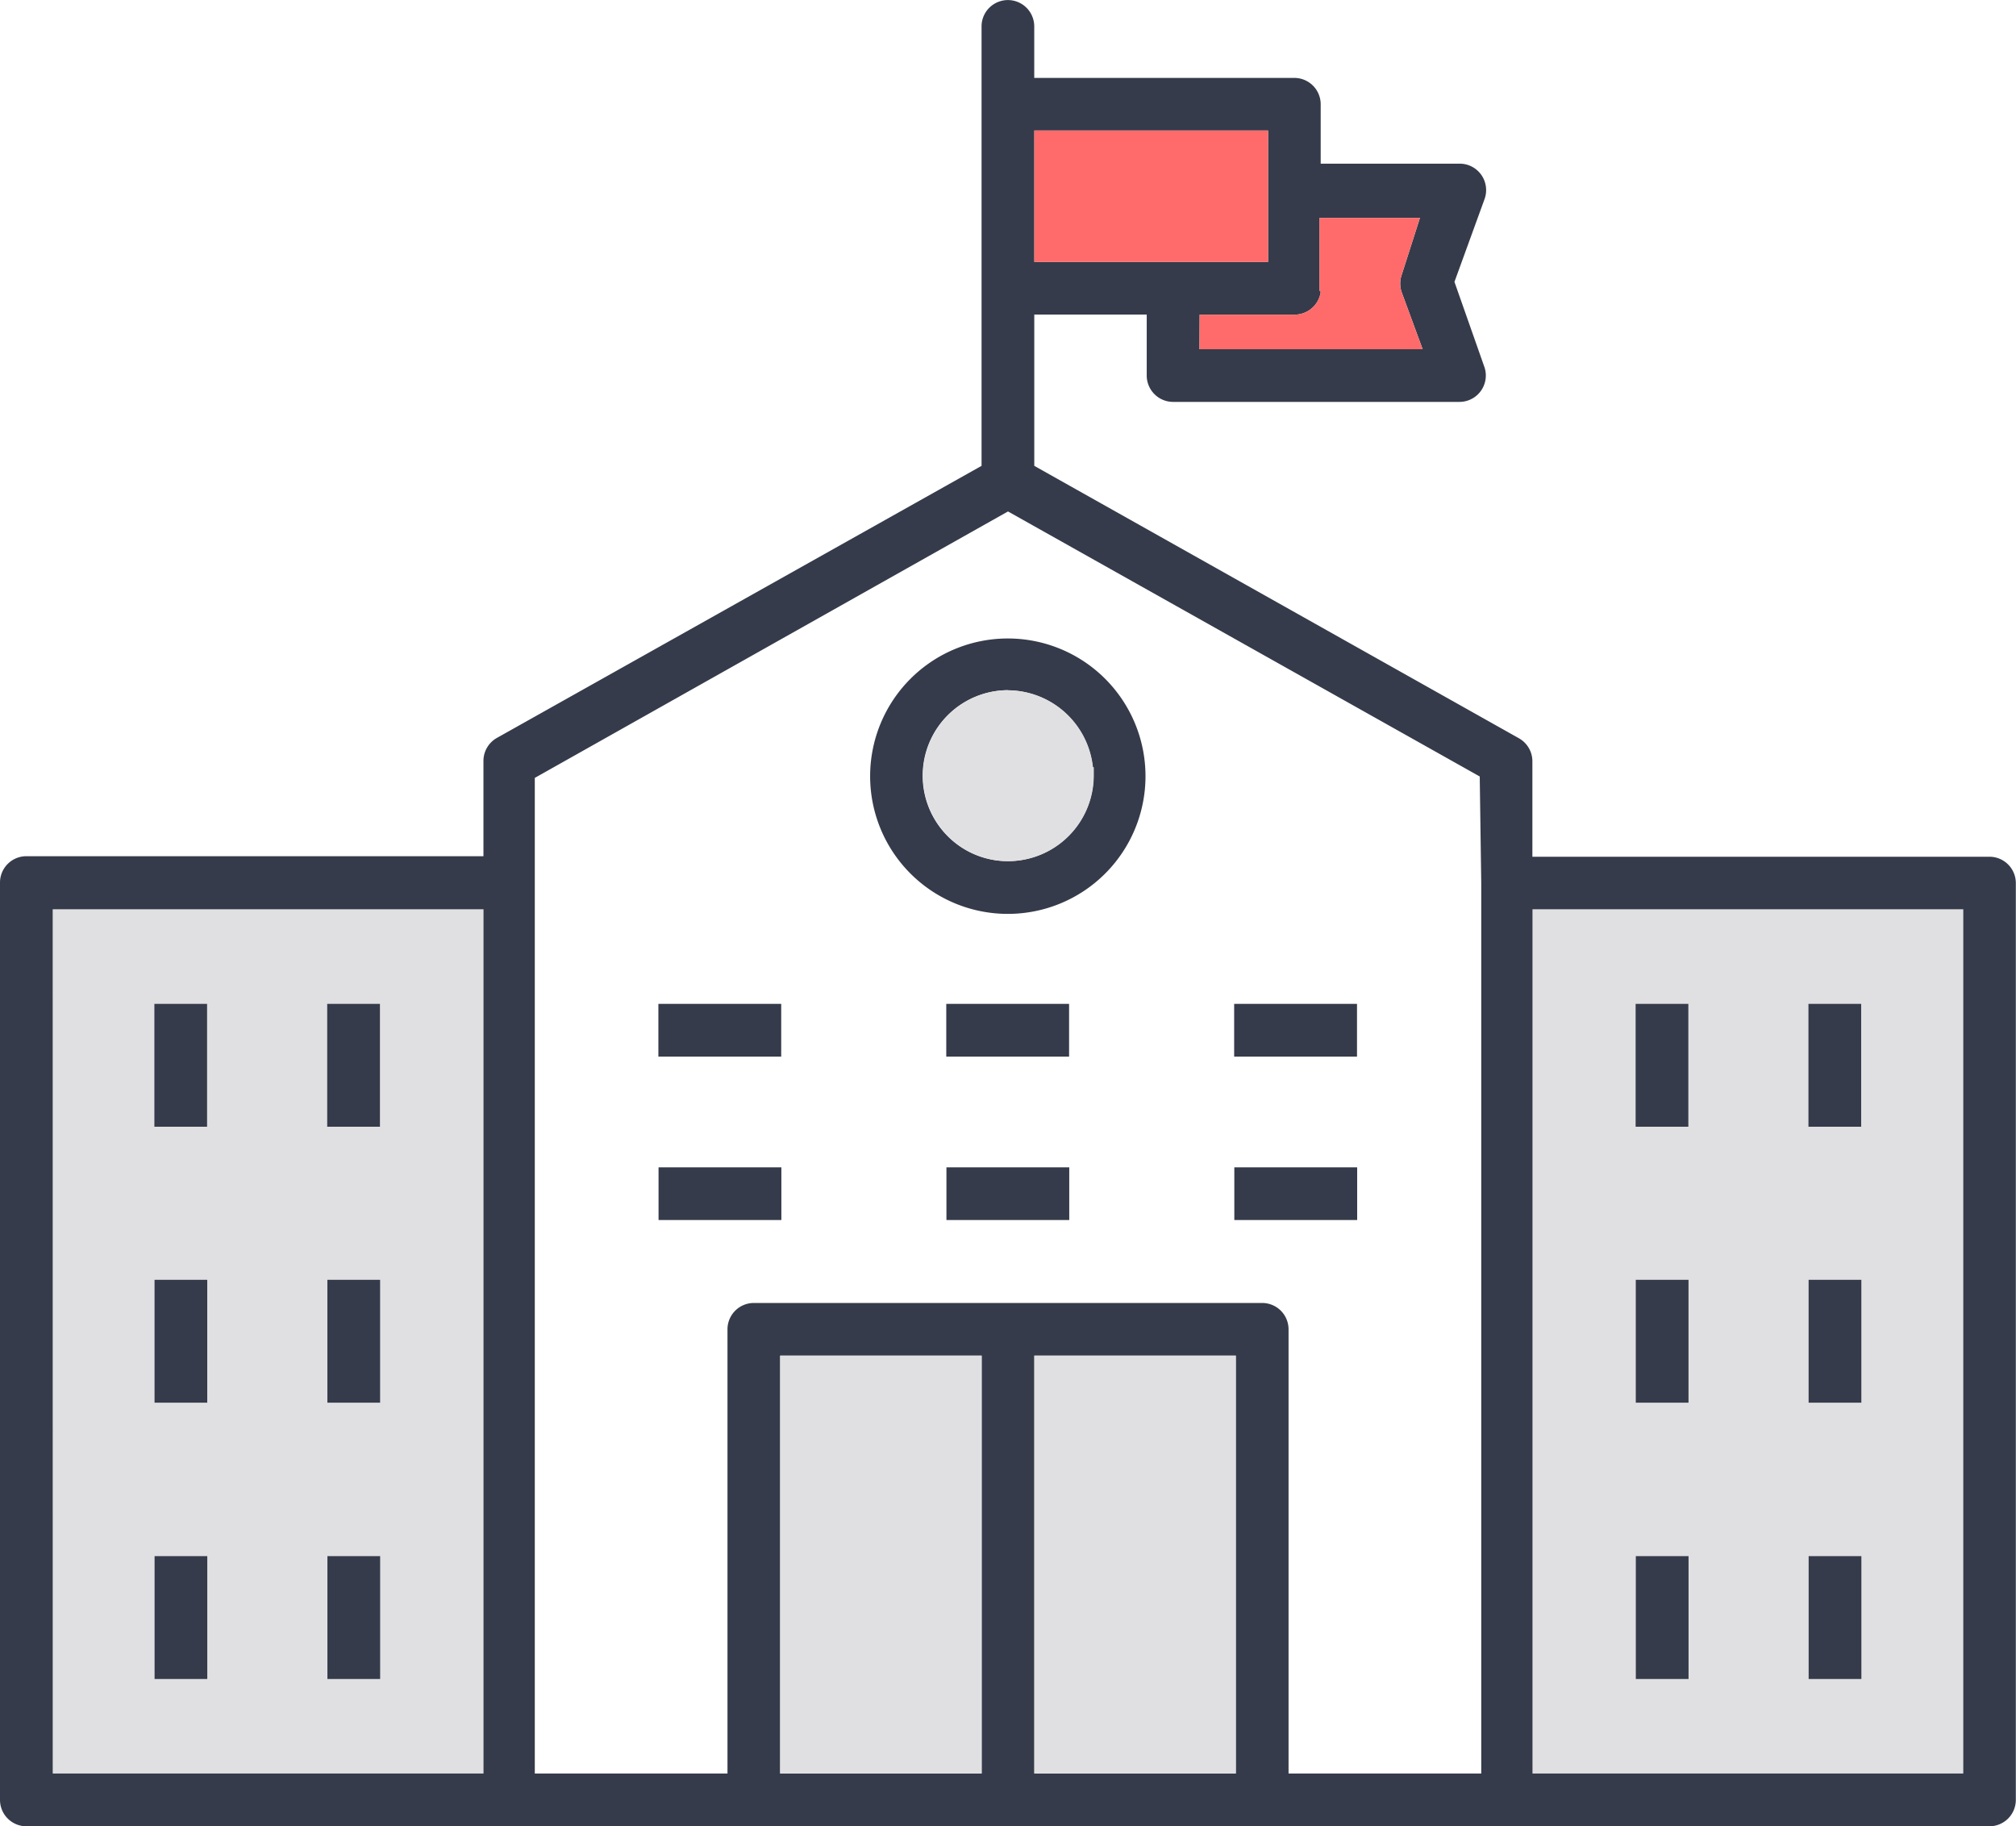 <?xml version="1.0" encoding="utf-8"?>
<svg xmlns="http://www.w3.org/2000/svg" width="60.224" height="54.547" viewBox="0 0 60.224 54.547">
  <g id="Group_38883" data-name="Group 38883" transform="translate(-198.633 -211.711)">
    <rect id="Rectangle_6009" data-name="Rectangle 6009" width="12.867" height="25.813" transform="translate(244.414 238.87)" fill="#e0e0e2"/>
    <rect id="Rectangle_6010" data-name="Rectangle 6010" width="12.867" height="25.813" transform="translate(200.208 238.87)" fill="#e0e0e2"/>
    <path id="Path_64614" data-name="Path 64614" d="M199.42,266.258a.788.788,0,0,1-.787-.788v-27.4a.787.787,0,0,1,.787-.786h13.655v-2.847a.788.788,0,0,1,.4-.685l14.48-8.127V212.5a.787.787,0,0,1,1.574,0v1.538h7.77a.788.788,0,0,1,.787.788V216.6h4.155a.765.765,0,0,1,.268.047.79.79,0,0,1,.473,1.008l-.9,2.475.889,2.527a.76.76,0,0,1,.048.27.788.788,0,0,1-.786.788h-8.557a.789.789,0,0,1-.787-.788v-1.821h-3.359v4.519l14.48,8.138a.788.788,0,0,1,.4.685V237.3h13.654a.788.788,0,0,1,.788.787V265.47a.789.789,0,0,1-.788.788Zm44.994-1.575h12.867V238.87H244.414Zm-8.076-14.055a.788.788,0,0,1,.788.787v13.268h5.756V238.072l-.045-3.169-14.092-7.916-14.136,7.958v29.737h5.756V251.415a.788.788,0,0,1,.788-.787Zm-6.806,14.055h6.018V252.2h-6.018Zm-7.592,0h6.018V252.2h-6.018Zm-21.731,0h12.867V238.87H200.208Zm34.256-42.541h6.667l-.622-1.69a.791.791,0,0,1,0-.544l.541-1.69h-3v2.171l.037.036a.789.789,0,0,1-.781.684h-2.837Zm-4.933-2.608h6.982v-3.925h-6.982Zm23.131,42.325V258.19h1.575v3.669Zm-5.163,0V258.19h1.575v3.669Zm-39.086,0V258.19h1.575v3.669Zm-5.163,0V258.19h1.574v3.669Zm49.411-8.253v-3.669h1.575v3.669Zm-5.163,0v-3.669h1.575v3.669Zm-39.086,0v-3.669h1.575v3.669Zm-5.163,0v-3.669h1.574v3.669Zm32.256-5.455v-1.575h3.67v1.575Zm-8.6,0v-1.575h3.669v1.575Zm-8.6,0v-1.575h3.669v1.575Zm34.351-2.787v-3.669h1.575v3.669Zm-5.163,0v-3.669h1.575v3.669Zm-39.086,0v-3.669h1.575v3.669Zm-5.163,0v-3.669h1.574v3.669Zm32.256-2.094v-1.575h3.67v1.575Zm-8.6,0v-1.575h3.669v1.575Zm-8.6,0v-1.575h3.669v1.575Zm10.434-4.263a4.113,4.113,0,1,1,.009,0Zm0-6.681a2.554,2.554,0,0,0-1.8,4.351,2.529,2.529,0,0,0,1.8.755,2.559,2.559,0,0,0,2.565-2.541v-.262h-.024a2.57,2.57,0,0,0-2.54-2.3Z" transform="translate(0 0)" fill="#353b4a"/>
    <path id="Path_64615" data-name="Path 64615" d="M229.866,221.307h6.667l-.622-1.69a.791.791,0,0,1,0-.544l.541-1.69h-3v2.171l.037.036a.789.789,0,0,1-.781.684h-2.837Z" transform="translate(4.598 0.835)" fill="#ff6b6b"/>
    <rect id="Rectangle_6011" data-name="Rectangle 6011" width="6.982" height="3.925" transform="translate(229.532 215.61)" fill="#ff6b6b"/>
    <rect id="Rectangle_6012" data-name="Rectangle 6012" width="6.018" height="12.479" transform="translate(229.532 252.203)" fill="#e0e0e2"/>
    <rect id="Rectangle_6013" data-name="Rectangle 6013" width="6.018" height="12.479" transform="translate(221.939 252.203)" fill="#e0e0e2"/>
    <path id="Path_64616" data-name="Path 64616" d="M225.205,229.68a2.554,2.554,0,0,0-1.8,4.351,2.529,2.529,0,0,0,1.8.755,2.559,2.559,0,0,0,2.565-2.541v-.262h-.024a2.57,2.57,0,0,0-2.54-2.3Z" transform="translate(3.538 2.645)" fill="#e0e0e2"/>
  </g>
</svg>
